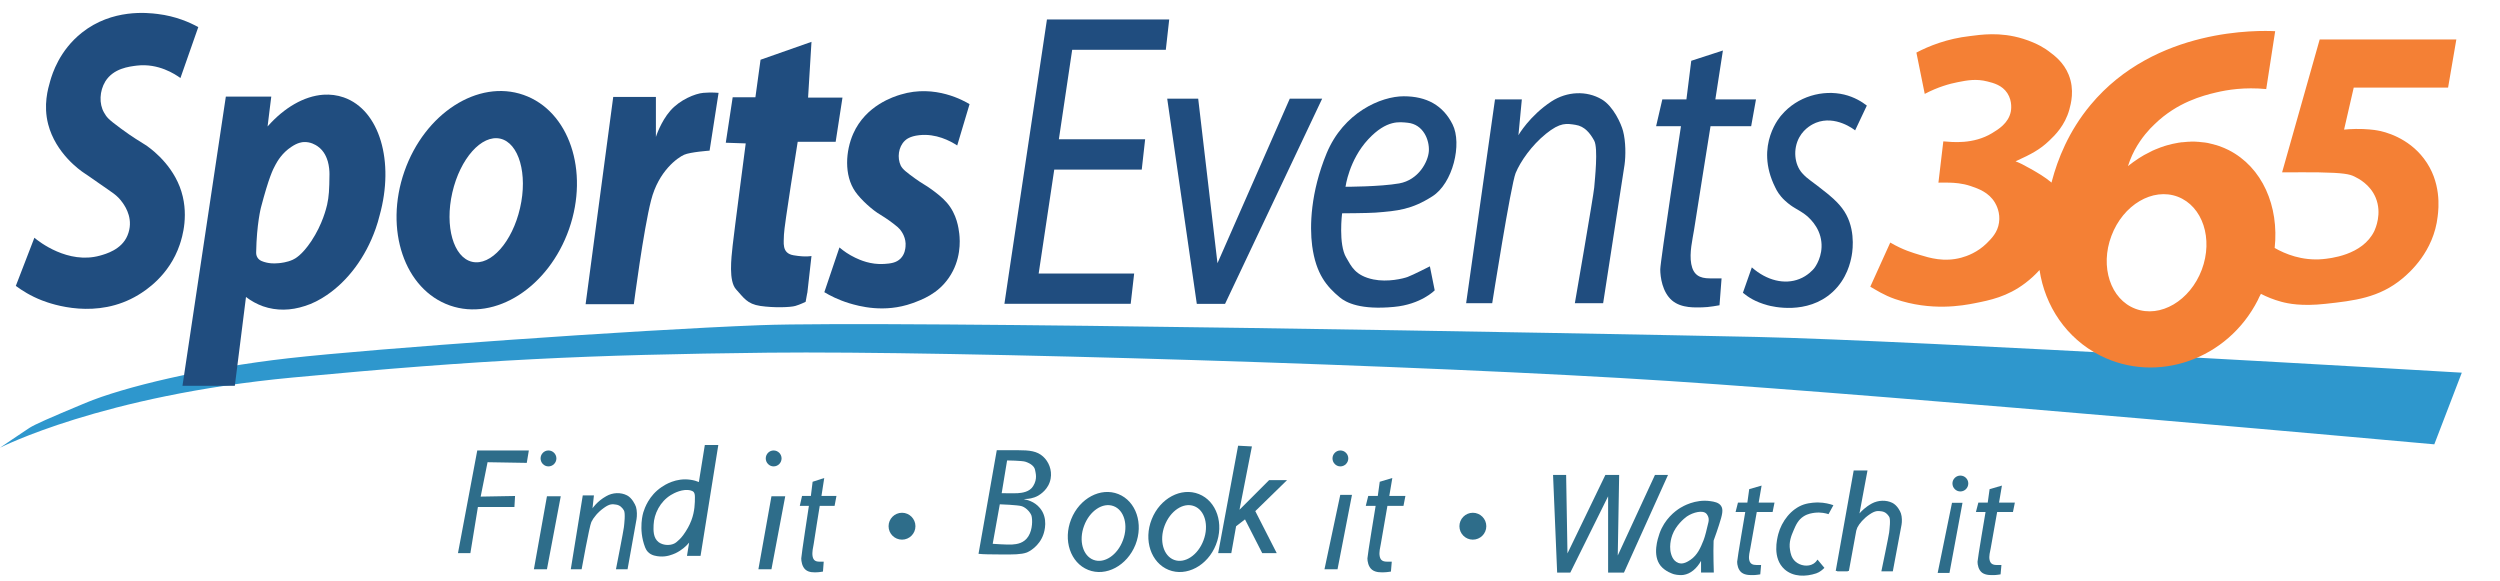 <?xml version="1.0" encoding="UTF-8"?> <svg xmlns="http://www.w3.org/2000/svg" width="86" height="20" viewBox="0 0 86 20" fill="none"><path d="M27.954 16.573L28.354 16.443L28.258 17.061H28.774L28.71 17.401H28.199C28.199 17.401 28.005 18.598 27.991 18.714C27.972 18.824 27.927 18.998 27.954 19.141C27.981 19.279 28.059 19.321 28.189 19.321H28.336L28.31 19.662C28.31 19.662 28.172 19.687 28.092 19.687C28.014 19.687 27.835 19.704 27.712 19.599C27.59 19.497 27.563 19.303 27.563 19.209C27.563 19.114 27.826 17.401 27.826 17.401H27.513L27.59 17.061H27.894L27.954 16.573Z" fill="#2E6D8A"></path><path d="M47.463 16.573L47.896 16.443L47.792 17.061H48.346L48.28 17.401H47.727C47.727 17.401 47.519 18.598 47.5 18.714C47.481 18.824 47.432 18.998 47.463 19.141C47.491 19.279 47.575 19.321 47.718 19.321H47.877L47.848 19.662C47.848 19.662 47.696 19.687 47.613 19.687C47.527 19.687 47.332 19.704 47.199 19.599C47.067 19.497 47.039 19.303 47.039 19.209C47.039 19.114 47.322 17.401 47.322 17.401H46.983L47.067 17.061H47.396L47.463 16.573Z" fill="#2E6D8A"></path><path d="M60.173 16.827L60.599 16.704L60.498 17.29H61.043L60.978 17.612H60.433C60.433 17.612 60.228 18.75 60.212 18.858C60.193 18.966 60.146 19.129 60.173 19.262C60.202 19.394 60.286 19.436 60.423 19.436H60.582L60.553 19.758C60.553 19.758 60.404 19.783 60.322 19.783C60.238 19.783 60.047 19.796 59.916 19.7C59.786 19.601 59.758 19.419 59.758 19.326C59.758 19.237 60.037 17.612 60.037 17.612H59.704L59.786 17.29H60.109L60.173 16.827Z" fill="#2E6D8A"></path><path d="M68.442 16.827L68.866 16.704L68.767 17.29H69.311L69.246 17.612H68.702C68.702 17.612 68.497 18.75 68.481 18.858C68.461 18.966 68.413 19.129 68.442 19.262C68.471 19.394 68.553 19.436 68.693 19.436H68.849L68.82 19.758C68.82 19.758 68.674 19.783 68.589 19.783C68.507 19.783 68.313 19.796 68.183 19.7C68.055 19.601 68.027 19.419 68.027 19.326C68.027 19.237 68.303 17.612 68.303 17.612H67.972L68.055 17.29H68.378L68.442 16.827Z" fill="#2E6D8A"></path><path d="M20.047 17.042H20.431L20.382 17.486C20.382 17.486 20.538 17.245 20.854 17.069C21.075 16.94 21.354 16.929 21.572 17.042C21.738 17.128 21.848 17.348 21.878 17.437C21.916 17.564 21.916 17.744 21.897 17.858C21.884 17.933 21.588 19.583 21.588 19.583H21.189C21.189 19.583 21.452 18.242 21.462 18.138C21.474 18.036 21.52 17.649 21.462 17.556C21.406 17.463 21.325 17.378 21.197 17.359C21.07 17.34 20.98 17.323 20.775 17.471C20.567 17.617 20.41 17.812 20.342 17.958C20.274 18.106 20.008 19.583 20.008 19.583H19.635L20.047 17.042Z" fill="#2E6D8A"></path><path d="M51.129 18.102C51.129 18.357 50.922 18.564 50.665 18.564C50.412 18.564 50.204 18.357 50.204 18.102C50.204 17.847 50.412 17.639 50.665 17.639C50.922 17.639 51.129 17.847 51.129 18.102Z" fill="#2E6D8A"></path><path d="M31.491 18.102C31.491 18.357 31.283 18.564 31.03 18.564C30.773 18.564 30.567 18.357 30.567 18.102C30.567 17.847 30.773 17.639 31.03 17.639C31.283 17.639 31.491 17.847 31.491 18.102Z" fill="#2E6D8A"></path><path d="M67.709 16.631C67.709 16.783 67.588 16.906 67.436 16.906C67.287 16.906 67.164 16.783 67.164 16.631C67.164 16.482 67.287 16.36 67.436 16.36C67.588 16.36 67.709 16.482 67.709 16.631Z" fill="#2E6D8A"></path><path d="M46.105 17.024H46.508L46.011 19.583H45.562L46.105 17.024Z" fill="#2E6D8A"></path><path d="M67.149 17.296H67.51L67.062 19.709H66.656L67.149 17.296Z" fill="#2E6D8A"></path><path d="M18.815 17.072H19.29L18.815 19.582H18.366L18.815 17.072Z" fill="#2E6D8A"></path><path d="M26.538 17.072H27.012L26.538 19.582H26.089L26.538 17.072Z" fill="#2E6D8A"></path><path d="M65.392 17.662C65.368 17.581 65.26 17.378 65.094 17.297C64.882 17.193 64.609 17.204 64.392 17.32C64.168 17.443 64.028 17.589 63.966 17.662L64.242 16.184H63.767L63.149 19.64H63.199L63.198 19.653H63.563C63.563 19.653 63.563 19.65 63.566 19.64H63.602L63.856 18.253C63.872 18.201 63.882 18.167 63.891 18.15C63.959 18.013 64.113 17.831 64.314 17.695C64.516 17.558 64.603 17.574 64.727 17.59C64.854 17.608 64.932 17.687 64.987 17.775C65.045 17.86 64.997 18.218 64.987 18.317C64.978 18.412 64.719 19.653 64.719 19.653H65.113C65.113 19.653 65.4 18.123 65.413 18.052C65.432 17.949 65.432 17.78 65.392 17.662Z" fill="#2E6D8A"></path><path d="M53.425 16.337L53.566 19.698H54.018L55.319 17.073V19.698H55.864L57.38 16.337H56.931L55.651 19.109L55.699 16.337H55.225L53.921 19.037L53.875 16.337H53.425Z" fill="#2E6D8A"></path><path d="M41.402 18.583C41.213 19.097 40.758 19.398 40.39 19.26C40.02 19.123 39.871 18.596 40.062 18.086C40.254 17.575 40.706 17.271 41.077 17.41C41.446 17.546 41.594 18.073 41.402 18.583ZM41.243 16.996C40.632 16.753 39.907 17.14 39.62 17.86C39.331 18.581 39.595 19.362 40.203 19.605C40.814 19.848 41.542 19.461 41.828 18.74C42.114 18.02 41.854 17.239 41.243 16.996Z" fill="#2E6D8A"></path><path d="M38.63 18.583C38.441 19.097 37.987 19.398 37.619 19.26C37.249 19.123 37.1 18.596 37.293 18.086C37.482 17.575 37.935 17.271 38.305 17.41C38.675 17.546 38.822 18.073 38.63 18.583ZM38.471 16.996C37.863 16.753 37.135 17.14 36.849 17.86C36.56 18.581 36.823 19.362 37.434 19.605C38.044 19.848 38.77 19.461 39.059 18.74C39.344 18.02 39.082 17.239 38.471 16.996Z" fill="#2E6D8A"></path><path d="M62.76 19.535C62.699 19.592 62.611 19.679 62.478 19.724C62.121 19.842 61.689 19.853 61.386 19.582C60.961 19.197 61.13 18.545 61.172 18.375C61.289 17.933 61.614 17.503 62.05 17.355C62.264 17.285 62.492 17.285 62.547 17.285C62.771 17.288 62.952 17.338 63.069 17.379L62.901 17.687C62.806 17.656 62.638 17.615 62.427 17.639C62.341 17.651 62.195 17.668 62.05 17.759C61.854 17.882 61.776 18.064 61.695 18.255C61.623 18.424 61.529 18.644 61.577 18.919C61.595 19.031 61.623 19.197 61.767 19.321C61.928 19.461 62.193 19.508 62.382 19.393C62.455 19.347 62.498 19.288 62.523 19.25L62.76 19.535Z" fill="#2E6D8A"></path><path d="M58.772 17.956C58.708 18.227 58.658 18.441 58.603 18.583C58.499 18.841 58.398 19.087 58.155 19.256C58.075 19.309 57.901 19.429 57.738 19.366C57.628 19.325 57.569 19.247 57.534 19.18C57.368 18.852 57.506 18.464 57.529 18.401C57.647 18.077 57.928 17.837 58.029 17.766C58.249 17.618 58.584 17.539 58.701 17.673C58.701 17.673 58.811 17.781 58.772 17.956ZM59.133 18.062C59.251 17.698 59.289 17.529 59.204 17.402C59.124 17.285 58.971 17.258 58.835 17.239C58.312 17.163 57.882 17.423 57.8 17.472C57.625 17.58 57.26 17.855 57.086 18.355C57.031 18.519 56.832 19.095 57.125 19.463C57.287 19.662 57.543 19.739 57.563 19.747C57.587 19.755 57.749 19.8 57.911 19.777C58.151 19.743 58.37 19.559 58.516 19.294V19.696H58.955C58.955 19.696 58.931 19.021 58.948 18.599C59.023 18.394 59.084 18.214 59.133 18.062Z" fill="#2E6D8A"></path><path d="M0 15.402C0 15.402 3.505 13.603 10.067 12.987C16.629 12.369 20.184 12.204 26.435 12.132C32.69 12.064 49.084 12.561 57.396 13.105C65.713 13.651 83.74 15.285 83.74 15.285L84.686 12.82C84.686 12.82 65.902 11.708 60.405 11.59C54.909 11.471 30.512 11.019 26.153 11.186C21.794 11.353 12.862 11.992 9.924 12.324C6.989 12.655 4.239 13.317 2.936 13.863C1.632 14.407 1.208 14.598 1.018 14.716C0.829 14.835 0 15.402 0 15.402Z" fill="#2E97CD"></path><path d="M17.89 7.155C17.623 8.323 16.886 9.153 16.243 9.007C15.599 8.859 15.293 7.792 15.56 6.624C15.829 5.454 16.567 4.624 17.211 4.77C17.851 4.918 18.16 5.988 17.89 7.155ZM18.01 3.265C16.447 2.717 14.611 3.896 13.912 5.896C13.213 7.898 13.912 9.961 15.478 10.509C17.041 11.057 18.875 9.878 19.576 7.879C20.276 5.877 19.576 3.813 18.01 3.265Z" fill="#204D7F"></path><path d="M21.095 3.335L20.145 10.464H21.804C21.804 10.464 22.135 7.906 22.398 6.888C22.658 5.87 23.321 5.419 23.533 5.324C23.745 5.229 24.41 5.182 24.41 5.182L24.719 3.194C24.719 3.194 24.482 3.169 24.196 3.194C23.913 3.218 23.39 3.431 23.059 3.809C22.727 4.189 22.563 4.71 22.563 4.71V3.335H21.095V3.335Z" fill="#204D7F"></path><path d="M27.714 10.382C27.762 10.099 27.774 10.061 27.774 10.061L27.915 8.806C27.915 8.806 27.727 8.854 27.3 8.782C26.875 8.711 26.968 8.333 26.968 8.071C26.968 7.813 27.441 4.877 27.441 4.877H28.747L28.981 3.358H27.798L27.915 1.439L26.163 2.055L25.986 3.347H25.204L24.967 4.91L25.653 4.933C25.653 4.933 25.253 7.989 25.204 8.44C25.155 8.89 25.062 9.671 25.322 9.955C25.584 10.24 25.698 10.456 26.153 10.524C26.627 10.594 27.196 10.573 27.36 10.524C27.525 10.477 27.714 10.382 27.714 10.382V10.382Z" fill="#204D7F"></path><path d="M58.179 2.091L59.268 1.737L59.008 3.419H60.406L60.24 4.342H58.842C58.842 4.342 58.319 7.61 58.274 7.917C58.225 8.226 58.108 8.698 58.179 9.081C58.25 9.458 58.462 9.576 58.819 9.576H59.222L59.151 10.501C59.151 10.501 58.771 10.573 58.556 10.573C58.345 10.573 57.846 10.617 57.516 10.334C57.184 10.05 57.113 9.529 57.113 9.267C57.113 9.007 57.825 4.342 57.825 4.342H56.97L57.184 3.419H58.013L58.179 2.091V2.091Z" fill="#204D7F"></path><path d="M51.428 3.419H52.351L52.234 4.65C52.234 4.65 52.612 3.988 53.37 3.489C53.906 3.142 54.578 3.11 55.101 3.419C55.502 3.656 55.772 4.268 55.833 4.507C55.928 4.864 55.928 5.361 55.884 5.67C55.85 5.88 55.148 10.43 55.148 10.43H54.175C54.175 10.43 54.816 6.735 54.841 6.45C54.864 6.166 54.981 5.101 54.841 4.839C54.699 4.579 54.509 4.342 54.199 4.295C53.893 4.248 53.678 4.2 53.181 4.602C52.683 5.006 52.306 5.55 52.138 5.952C51.974 6.356 51.332 10.43 51.332 10.43H50.435L51.428 3.419V3.419Z" fill="#204D7F"></path><path d="M47.069 4.79C47.709 4.106 48.158 4.199 48.42 4.222C48.964 4.275 49.175 4.817 49.153 5.195C49.129 5.572 48.792 6.19 48.135 6.309C47.472 6.425 46.286 6.425 46.286 6.425C46.286 6.425 46.403 5.505 47.069 4.79V4.79ZM47.318 7.314C48.086 7.255 48.56 7.208 49.27 6.756C49.981 6.309 50.303 4.946 49.969 4.28C49.639 3.62 49.072 3.312 48.288 3.312C47.505 3.312 46.217 3.869 45.634 5.278C45.08 6.626 45.051 7.786 45.138 8.453C45.268 9.433 45.648 9.862 46.084 10.226C46.308 10.414 46.808 10.667 47.956 10.557C48.883 10.472 49.354 9.988 49.354 9.988L49.188 9.162C49.188 9.162 48.609 9.458 48.42 9.528C48.269 9.583 47.739 9.714 47.245 9.613C46.617 9.482 46.487 9.162 46.312 8.864C46.035 8.408 46.168 7.338 46.168 7.338C46.168 7.338 47.081 7.333 47.318 7.314V7.314Z" fill="#204D7F"></path><path d="M40.152 3.395H41.218L41.881 9.054L44.368 3.395H45.482L42.142 10.453H41.17L40.152 3.395Z" fill="#204D7F"></path><path d="M40.104 1.714L40.221 0.669H36.899H36.015L35.859 1.714L35.398 4.791L35.242 5.835L34.706 9.41L34.552 10.451H35.576H38.896L39.015 9.41H35.73L36.266 5.835H39.276L39.393 4.791H36.425L36.883 1.714H40.104Z" fill="#204D7F"></path><path d="M75.741 9.28C75.338 10.345 74.318 10.947 73.459 10.622C72.602 10.3 72.231 9.174 72.633 8.113C73.034 7.045 74.054 6.444 74.912 6.766C75.773 7.093 76.141 8.215 75.741 9.28V9.28ZM84.214 3.014L84.498 1.358H79.797L78.504 5.929C79.023 5.929 79.437 5.923 79.761 5.929C80.617 5.944 80.828 5.991 80.993 6.073C81.126 6.139 81.533 6.34 81.725 6.804C81.949 7.35 81.712 7.864 81.679 7.942C81.273 8.789 80.132 8.891 79.901 8.914C79.186 8.977 78.605 8.734 78.249 8.53C78.403 7.096 77.828 5.754 76.665 5.162C76.565 5.113 76.459 5.066 76.352 5.028C76.323 5.018 76.296 5.009 76.265 5C76.255 4.997 76.251 4.994 76.241 4.992C76.219 4.984 76.197 4.979 76.174 4.975C76.167 4.973 76.157 4.969 76.15 4.967C76.091 4.95 76.031 4.935 75.972 4.924C75.962 4.922 75.952 4.92 75.946 4.918C75.924 4.914 75.9 4.91 75.877 4.907C75.87 4.907 75.86 4.905 75.854 4.903C75.792 4.895 75.731 4.888 75.669 4.884C75.663 4.882 75.653 4.882 75.646 4.88C75.623 4.88 75.6 4.878 75.575 4.877L75.55 4.874C75.49 4.871 75.429 4.868 75.367 4.871C75.36 4.871 75.351 4.871 75.344 4.874C75.318 4.874 75.295 4.874 75.269 4.877C75.263 4.877 75.255 4.876 75.247 4.878C75.185 4.882 75.123 4.886 75.059 4.895H75.041C75.013 4.899 74.987 4.903 74.961 4.907C74.954 4.907 74.95 4.909 74.944 4.909C74.88 4.92 74.817 4.931 74.753 4.946C74.749 4.946 74.743 4.949 74.737 4.949C74.709 4.958 74.681 4.964 74.654 4.971C74.649 4.973 74.645 4.973 74.641 4.975C74.577 4.988 74.513 5.007 74.447 5.028C74.444 5.032 74.44 5.033 74.438 5.033C74.408 5.043 74.379 5.053 74.35 5.062C74.347 5.064 74.344 5.064 74.34 5.064C74.276 5.089 74.21 5.115 74.148 5.14C74.145 5.141 74.142 5.144 74.139 5.144C74.109 5.157 74.079 5.17 74.048 5.183C74.047 5.185 74.045 5.186 74.043 5.186C73.98 5.216 73.917 5.248 73.853 5.284C73.852 5.284 73.852 5.286 73.85 5.286C73.817 5.301 73.79 5.316 73.758 5.333C73.758 5.335 73.758 5.335 73.755 5.335C73.693 5.371 73.63 5.409 73.567 5.449C73.567 5.449 73.567 5.451 73.566 5.451C73.534 5.47 73.505 5.491 73.475 5.513C73.412 5.553 73.352 5.6 73.294 5.644C73.293 5.644 73.293 5.644 73.29 5.646C73.26 5.671 73.232 5.692 73.202 5.714C73.222 5.654 73.245 5.593 73.267 5.527C73.466 5.007 73.758 4.649 73.967 4.423C74.028 4.363 74.079 4.311 74.121 4.27C74.9 3.513 75.786 3.287 76.229 3.182C76.615 3.089 77.213 2.992 77.958 3.064L78.266 1.073C77.733 1.047 74.144 0.935 71.918 3.606C71.151 4.526 70.781 5.496 70.59 6.213L70.573 6.281C70.339 6.084 70.099 5.947 69.857 5.809C69.581 5.654 69.507 5.618 69.335 5.549L69.383 5.527C69.857 5.31 70.173 5.149 70.495 4.838C70.696 4.649 71.031 4.317 71.184 3.775C71.236 3.581 71.376 3.092 71.16 2.565C70.989 2.147 70.682 1.915 70.472 1.76C70.388 1.695 70.105 1.494 69.598 1.335C68.789 1.083 68.119 1.199 67.773 1.24C66.982 1.329 66.353 1.583 65.924 1.809L66.211 3.23C66.666 2.99 67.072 2.88 67.345 2.827C67.67 2.762 67.982 2.704 68.365 2.802C68.579 2.855 68.873 2.931 69.052 3.204C69.237 3.487 69.18 3.8 69.171 3.843C69.088 4.243 68.74 4.451 68.528 4.58C67.878 4.973 67.157 4.888 66.85 4.863L66.682 6.283C66.799 6.283 66.877 6.279 67.062 6.283C67.221 6.289 67.491 6.298 67.797 6.402C68.057 6.491 68.415 6.616 68.626 6.971C68.674 7.052 68.818 7.32 68.766 7.659C68.719 7.997 68.506 8.207 68.342 8.37C68.028 8.679 67.67 8.81 67.465 8.865C66.874 9.024 66.38 8.872 66.044 8.77C65.804 8.696 65.475 8.607 65.025 8.344L64.338 9.862C64.533 9.974 64.806 10.154 65.19 10.287C66.436 10.713 67.511 10.514 67.94 10.429C68.451 10.328 69.052 10.207 69.666 9.741C69.863 9.593 70.026 9.437 70.16 9.288C70.345 10.524 71.08 11.637 72.246 12.23C74.203 13.219 76.631 12.367 77.669 10.324C77.684 10.288 77.701 10.256 77.717 10.22C77.734 10.188 77.753 10.152 77.771 10.118C77.771 10.114 77.772 10.111 77.775 10.108C77.971 10.209 78.207 10.308 78.478 10.381C78.704 10.442 79.174 10.543 79.996 10.452C80.974 10.345 81.845 10.249 82.649 9.576C82.876 9.386 83.72 8.66 83.856 7.443C83.89 7.172 83.994 6.257 83.382 5.455C82.84 4.738 82.04 4.527 81.774 4.486C81.685 4.469 81.399 4.431 81.039 4.436C80.87 4.438 80.73 4.45 80.636 4.459L80.968 3.014H84.214V3.014Z" fill="#F48035"></path><path d="M64.219 3.632C64.056 3.505 63.792 3.338 63.438 3.253C62.713 3.08 61.833 3.306 61.28 3.964C61.28 3.964 60.334 4.982 61.069 6.449C61.117 6.551 61.211 6.726 61.402 6.9C61.685 7.16 61.807 7.169 62.089 7.374C62.194 7.452 62.599 7.78 62.655 8.322C62.709 8.809 62.453 9.179 62.395 9.245C62.365 9.28 62.181 9.49 61.897 9.598C61.394 9.797 60.779 9.655 60.263 9.198L59.956 10.072C60.136 10.218 60.374 10.383 60.809 10.501C60.956 10.542 62.164 10.847 63.035 10.051C63.541 9.589 63.659 9.007 63.698 8.796C63.744 8.55 63.832 7.763 63.367 7.16C63.276 7.043 63.162 6.908 62.895 6.686C62.284 6.19 62.206 6.19 61.992 5.953C61.731 5.659 61.67 5.135 61.897 4.722C62.08 4.392 62.379 4.26 62.466 4.223C63.143 3.953 63.787 4.46 63.816 4.485L64.219 3.632V3.632Z" fill="#204D7F"></path><path d="M6.821 0.932C6.53 0.772 6.049 0.557 5.425 0.481C5.083 0.439 3.864 0.295 2.819 1.122C2.042 1.736 1.797 2.544 1.729 2.779C1.648 3.061 1.488 3.613 1.656 4.271C1.915 5.274 2.757 5.862 2.891 5.95C2.999 6.028 3.134 6.108 3.411 6.309C3.872 6.636 4.019 6.697 4.216 6.972C4.334 7.135 4.609 7.572 4.383 8.106C4.181 8.589 3.64 8.737 3.436 8.794C2.341 9.098 1.333 8.309 1.183 8.178L0.544 9.835C0.749 9.987 1.05 10.181 1.444 10.334C1.795 10.47 3.335 11.009 4.76 10.144C4.99 10.004 5.822 9.484 6.183 8.415C6.262 8.18 6.535 7.338 6.183 6.424C5.839 5.537 5.079 5.035 4.997 4.982C4.844 4.883 4.558 4.72 4.146 4.413C3.7 4.083 3.673 4.034 3.577 3.869C3.404 3.568 3.423 3.132 3.622 2.802C3.904 2.349 4.441 2.29 4.714 2.256C5.452 2.172 6.02 2.55 6.207 2.684L6.821 0.932V0.932Z" fill="#204D7F"></path><path d="M10.708 8.297C10.383 8.782 10.147 8.901 10.067 8.937C9.868 9.027 9.654 9.047 9.592 9.053C9.378 9.076 9.235 9.048 9.169 9.033C9.05 9.004 8.928 8.97 8.86 8.865C8.809 8.79 8.812 8.71 8.812 8.676C8.829 7.701 8.977 7.137 8.977 7.137C9.248 6.107 9.387 5.83 9.475 5.67C9.544 5.542 9.706 5.26 10.021 5.053C10.242 4.903 10.392 4.89 10.447 4.887C10.685 4.873 10.86 4.989 10.919 5.027C11.169 5.197 11.243 5.449 11.276 5.55C11.322 5.707 11.335 5.893 11.334 5.988C11.329 6.54 11.315 6.756 11.253 7.042C11.225 7.154 11.101 7.705 10.708 8.297V8.297ZM11.826 3.351C11.598 3.271 11.361 3.243 11.124 3.258C10.46 3.305 9.775 3.703 9.205 4.35L9.271 3.81L9.332 3.322H7.769L6.277 13.271H8.078L8.462 10.217C8.64 10.352 8.835 10.46 9.046 10.536C9.514 10.699 10.008 10.685 10.488 10.526C10.746 10.447 11 10.316 11.247 10.147C11.958 9.664 12.572 8.865 12.924 7.863C12.976 7.713 13.021 7.567 13.057 7.417C13.578 5.559 13.061 3.783 11.826 3.351Z" fill="#204D7F"></path><path d="M28.877 8.512C29.013 8.629 29.195 8.758 29.421 8.866C29.586 8.944 29.947 9.109 30.415 9.08C30.629 9.065 30.831 9.046 30.984 8.889C31.127 8.741 31.143 8.555 31.15 8.485C31.181 8.188 31.02 7.967 30.962 7.895C30.913 7.837 30.857 7.79 30.747 7.704C30.516 7.524 30.323 7.412 30.298 7.395C30.009 7.229 29.609 6.863 29.421 6.591C29.027 6.024 29.092 5.186 29.35 4.601C29.783 3.619 30.757 3.321 30.984 3.253C32.177 2.889 33.182 3.48 33.353 3.583L32.928 5.004C32.684 4.845 32.199 4.587 31.624 4.65C31.296 4.684 31.165 4.803 31.127 4.84C30.902 5.054 30.861 5.429 30.984 5.693C31.048 5.825 31.193 5.932 31.481 6.142C31.748 6.335 31.825 6.354 32.05 6.519C32.199 6.629 32.409 6.783 32.572 6.972C32.921 7.374 32.976 7.856 32.999 8.038C33.029 8.294 33.061 8.944 32.642 9.553C32.257 10.115 31.715 10.309 31.387 10.43C30.412 10.779 29.54 10.529 29.209 10.43C28.836 10.315 28.549 10.167 28.357 10.051L28.877 8.512V8.512Z" fill="#204D7F"></path><path d="M19.14 15.769C19.14 15.919 19.018 16.044 18.866 16.044C18.716 16.044 18.596 15.919 18.596 15.769C18.596 15.621 18.716 15.496 18.866 15.496C19.018 15.496 19.14 15.621 19.14 15.769Z" fill="#2E6D8A"></path><path d="M26.886 15.769C26.886 15.919 26.765 16.044 26.612 16.044C26.462 16.044 26.342 15.919 26.342 15.769C26.342 15.621 26.462 15.496 26.612 15.496C26.765 15.496 26.886 15.621 26.886 15.769Z" fill="#2E6D8A"></path><path d="M46.381 15.769C46.381 15.919 46.261 16.044 46.108 16.044C45.958 16.044 45.838 15.919 45.838 15.769C45.838 15.621 45.958 15.496 46.108 15.496C46.261 15.496 46.381 15.621 46.381 15.769Z" fill="#2E6D8A"></path><path d="M18.121 15.923L18.192 15.496H16.418L15.754 19.028H16.181L16.44 17.441H17.696L17.718 17.062L16.535 17.083L16.772 15.9L18.121 15.923Z" fill="#2E6D8A"></path><path d="M42.591 15.332L41.905 19.027H42.357L42.522 18.102L42.828 17.867L43.42 19.027H43.919L43.182 17.583L44.274 16.517H43.657L42.639 17.535L43.066 15.357L42.591 15.332Z" fill="#2E6D8A"></path><path d="M23.783 17.901C23.768 17.938 23.709 18.099 23.586 18.286C23.468 18.474 23.373 18.559 23.349 18.579C23.284 18.639 23.247 18.673 23.186 18.702C23.026 18.776 22.802 18.757 22.659 18.652C22.465 18.505 22.476 18.237 22.484 18.053C22.5 17.671 22.708 17.259 23.072 17.032C23.183 16.963 23.495 16.798 23.768 16.874C23.855 16.901 23.905 16.935 23.905 17.102C23.905 17.299 23.901 17.591 23.783 17.901V17.901ZM24.246 15.308L24.041 16.582C23.963 16.548 23.865 16.519 23.748 16.503C23.254 16.431 22.871 16.679 22.759 16.755C22.322 17.049 22.178 17.475 22.13 17.625C22.13 17.625 21.947 18.195 22.191 18.827C22.211 18.874 22.235 18.927 22.282 18.979C22.409 19.119 22.595 19.132 22.689 19.141C22.941 19.162 23.134 19.075 23.235 19.032C23.451 18.929 23.604 18.789 23.706 18.666L23.632 19.122H24.099L24.71 15.308H24.246V15.308Z" fill="#2E6D8A"></path><path d="M35.018 16.965C34.871 16.975 34.458 16.965 34.458 16.965L34.644 15.839C34.644 15.839 35.164 15.845 35.277 15.884C35.462 15.945 35.58 16.044 35.605 16.16C35.622 16.264 35.699 16.469 35.54 16.723C35.418 16.922 35.167 16.954 35.018 16.965V16.965ZM35.485 17.746C35.517 17.871 35.528 18.203 35.378 18.446C35.229 18.686 34.99 18.721 34.812 18.732C34.63 18.742 34.149 18.707 34.149 18.707L34.393 17.348C34.393 17.348 35.014 17.369 35.153 17.414C35.335 17.479 35.463 17.663 35.485 17.746ZM35.713 17.051C35.772 17.015 36.077 16.836 36.142 16.465C36.197 16.163 36.071 15.875 35.881 15.704C35.673 15.517 35.421 15.487 35.011 15.487H34.289L33.661 19.051C33.834 19.072 34.094 19.07 34.397 19.073C34.875 19.079 35.131 19.073 35.313 19.009C35.398 18.98 35.751 18.794 35.892 18.385C35.927 18.287 36.067 17.831 35.775 17.479C35.582 17.242 35.307 17.187 35.219 17.174L35.284 17.164C35.372 17.162 35.537 17.149 35.713 17.051V17.051Z" fill="#2E6D8A"></path></svg> 